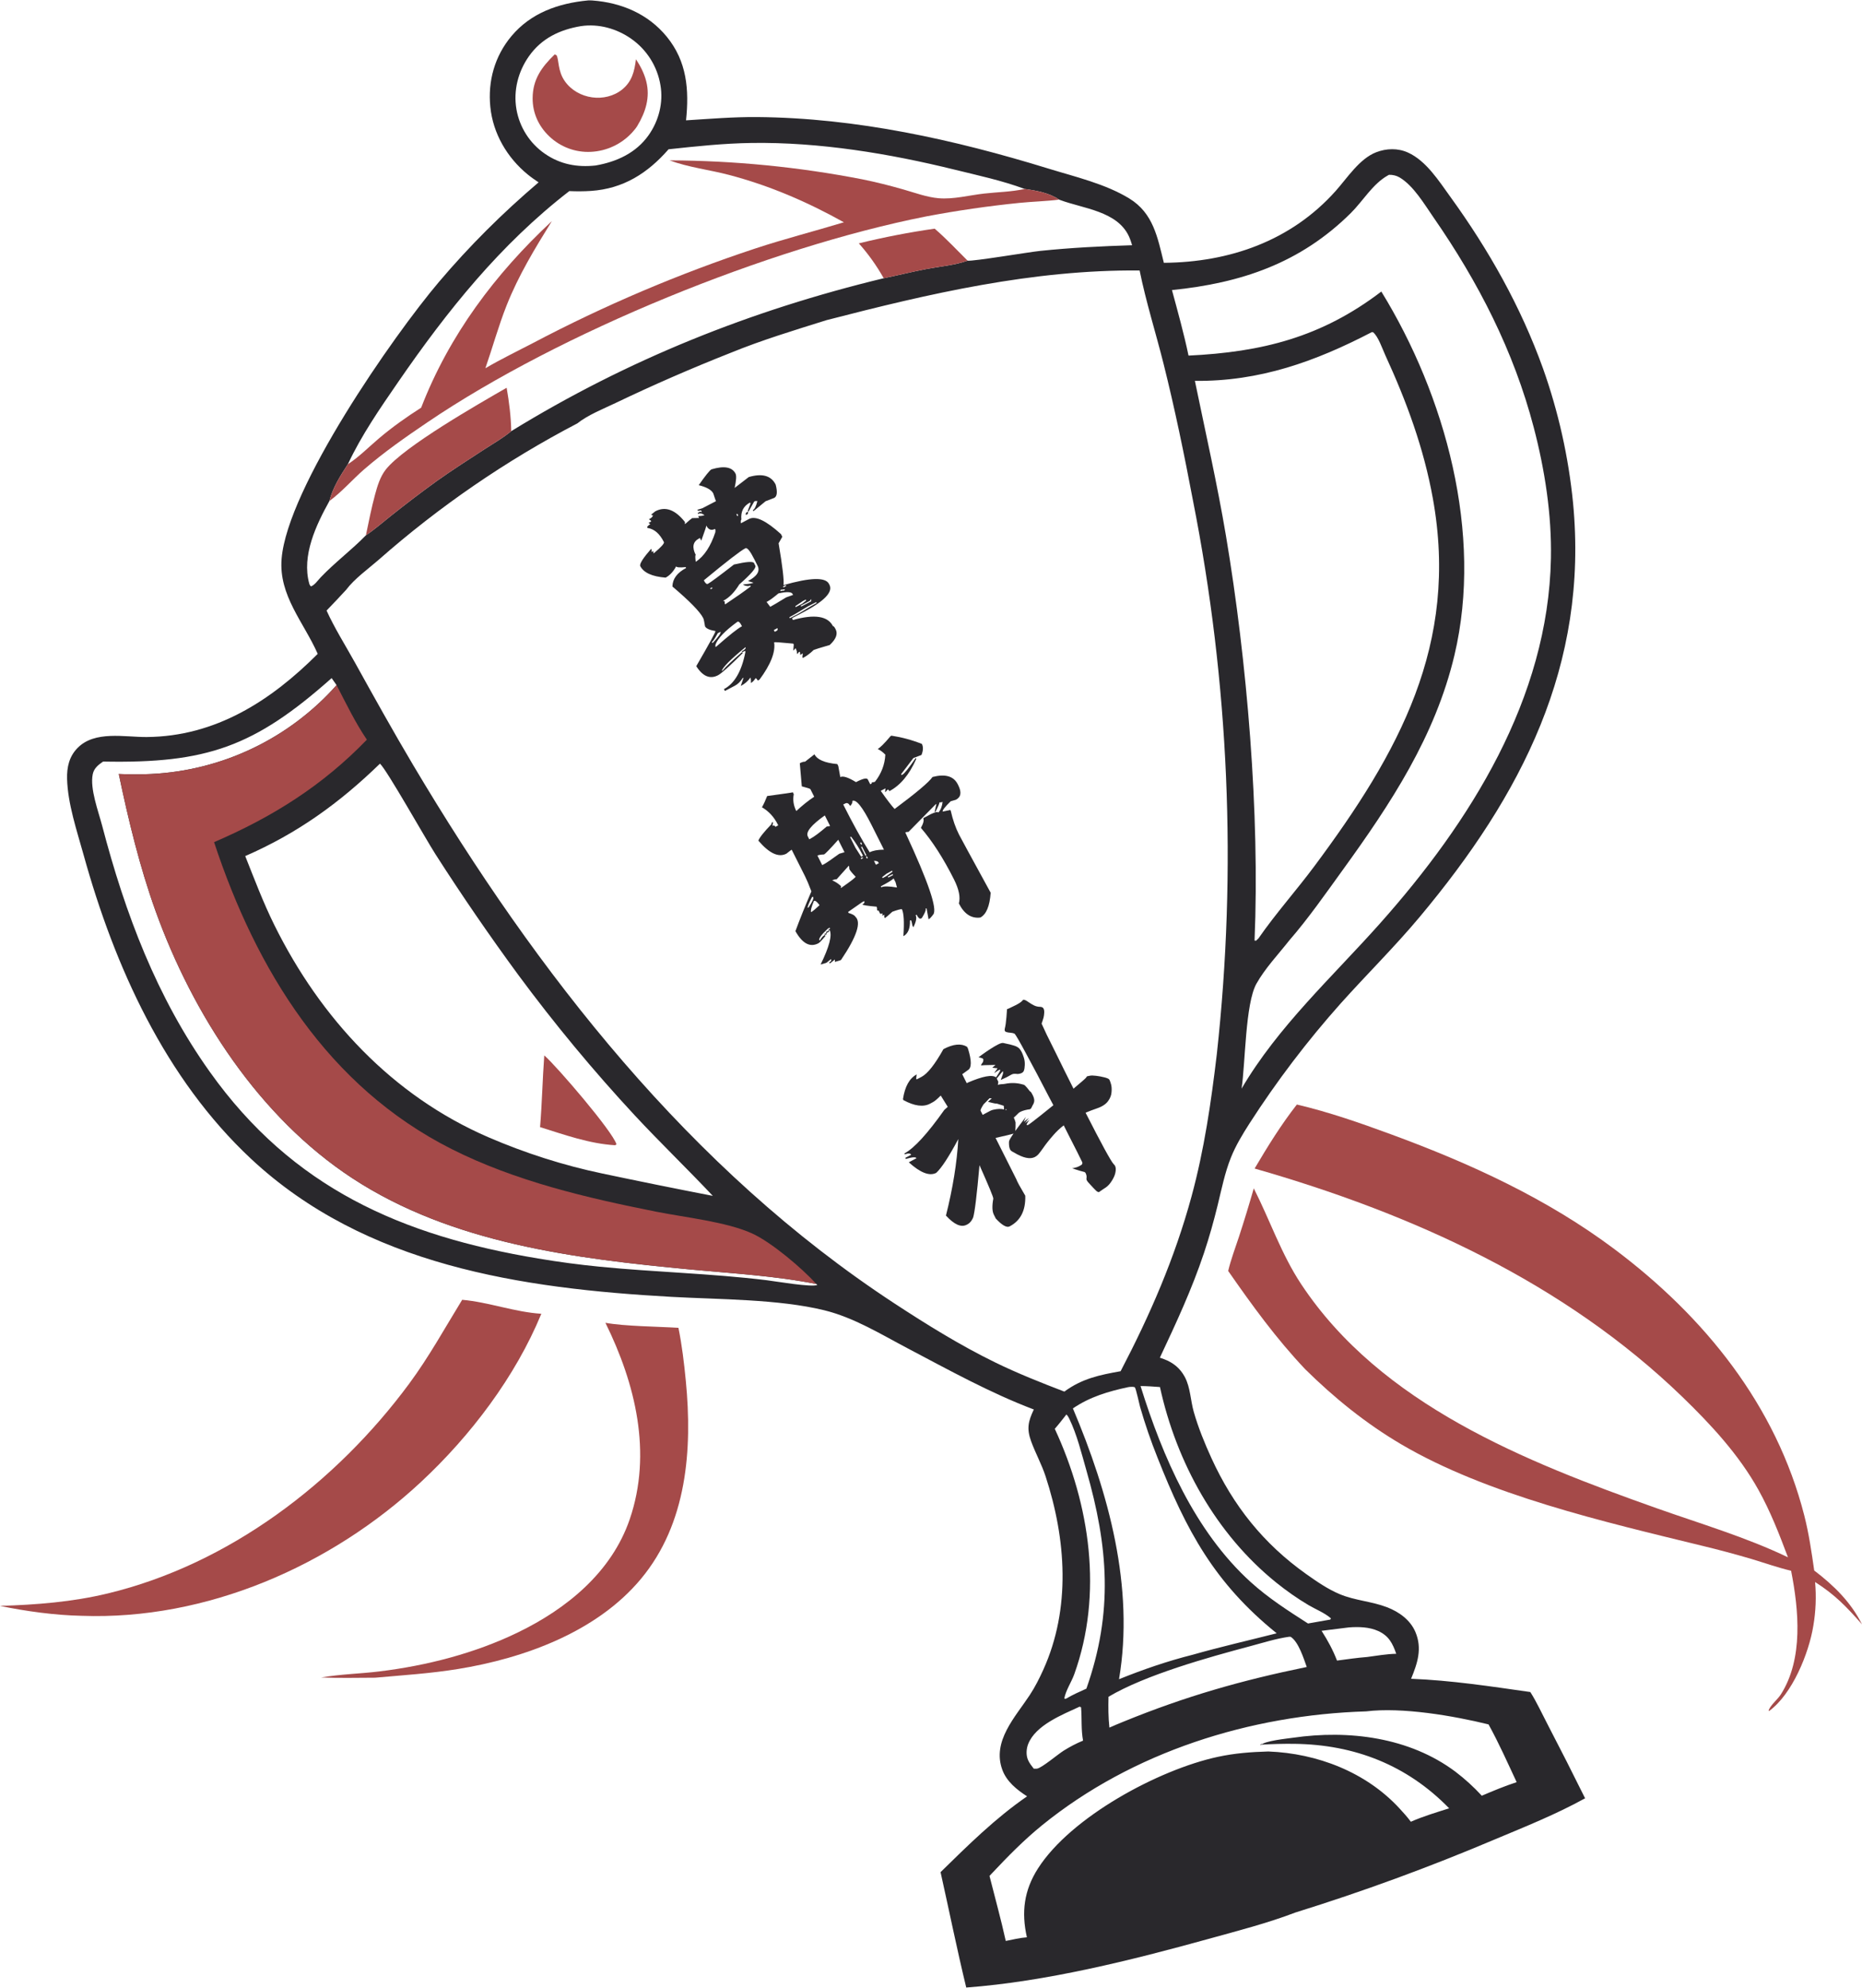 <?xml version="1.0" encoding="UTF-8"?> <svg xmlns="http://www.w3.org/2000/svg" width="268" height="286" viewBox="0 0 268 286" fill="none"><path d="M87.139 190.31C89.972 190.816 94.616 190.843 97.647 191.031C98.159 193.539 98.464 196.119 98.711 198.666C99.67 208.554 98.886 219.174 92.264 227.137C85.907 234.78 75.452 238.577 65.878 240.124C61.93 240.763 57.967 241.012 53.99 241.367C51.404 241.381 48.811 241.432 46.227 241.339C48.977 240.856 51.837 240.803 54.615 240.463C61.437 239.628 68.33 237.864 74.531 234.861C81.568 231.454 88.029 226.194 90.636 218.58C93.902 209.038 91.454 199.053 87.139 190.31Z" fill="#A54A49"></path><path d="M66.521 186.999C70.345 187.336 74.067 188.767 77.914 189.01C74.181 198.069 67.746 206.544 60.61 213.191C47.602 225.307 29.703 233.113 11.753 232.463C7.895 232.383 3.782 231.817 0 231.038C5.221 230.876 10.4 230.476 15.491 229.251C32.945 225.049 48.358 213.329 58.912 199.044C61.738 195.22 64.037 191.045 66.521 186.999Z" fill="#A54A49"></path><path d="M186.659 158.907C191.286 159.991 195.735 161.55 200.193 163.186C211.575 167.364 222.655 172.427 232.403 179.737C245.321 189.425 255.645 202.177 259.692 218.031C260.359 220.644 260.74 223.283 261.123 225.948C263.956 228.101 266.391 230.491 268 233.69C265.759 231.16 264.145 229.448 261.248 227.604C261.341 228.656 261.367 229.71 261.324 230.765C261.281 231.82 261.171 232.869 260.993 233.91C260.355 237.854 257.967 243.736 254.636 246.154L254.551 246.094C254.827 245.297 255.85 244.512 256.324 243.766C259.582 238.645 258.904 231.611 257.795 225.982C255.873 225.529 253.98 224.854 252.086 224.285C249.728 223.59 247.354 222.955 244.964 222.381C231.013 218.972 214.046 215.076 201.654 207.775C196.576 204.783 192.046 201.117 187.857 196.985C183.673 192.566 180.245 187.832 176.775 182.85C177.164 181.187 177.798 179.547 178.329 177.921C179.081 175.616 179.79 173.298 180.458 170.967C182.78 175.531 184.415 180.419 187.256 184.715C198.744 202.085 219.593 210.302 238.432 216.981C244.751 219.221 251.292 221.142 257.343 224.046C256.093 220.716 254.823 217.451 253.09 214.336C250.297 209.313 246.289 204.978 242.177 200.999C225.092 184.469 203.17 174.579 180.579 168.115C182.435 164.964 184.404 161.789 186.659 158.907Z" fill="#A54A49"></path><path d="M84.652 0.06C84.862 0.055 85.062 0.053 85.272 0.069C89.437 0.378 93.29 2.003 95.971 5.284C98.874 8.835 99.201 12.909 98.743 17.313C102.183 17.098 105.54 16.814 108.996 16.842C123.229 16.956 137.351 20.082 150.894 24.252C154.748 25.438 159.081 26.443 162.531 28.549C165.999 30.665 166.608 34.154 167.515 37.812C176.943 37.733 185.802 34.679 192.232 27.487C193.912 25.608 195.666 22.835 198.078 21.904C199.552 21.335 201.189 21.291 202.641 21.943C205.278 23.129 207.117 26.061 208.756 28.324C214.289 35.966 218.878 44.096 222.08 52.988C222.635 54.548 223.142 56.123 223.6 57.713C224.059 59.303 224.47 60.906 224.831 62.521C225.193 64.136 225.505 65.761 225.768 67.395C226.031 69.029 226.244 70.67 226.408 72.317C228.657 95.732 219.004 114.394 204.321 131.937C200.709 136.252 196.702 140.195 192.95 144.383C190.547 147.079 188.252 149.864 186.066 152.739C183.88 155.614 181.81 158.57 179.855 161.606C178.839 163.193 177.854 164.813 177.155 166.567C176.288 168.741 175.823 171.081 175.269 173.349C174.698 175.686 174.058 177.969 173.296 180.252C171.552 185.481 169.281 190.35 166.941 195.327C167.147 195.397 167.352 195.469 167.555 195.545C168.852 196.031 169.858 196.849 170.52 198.08C171.343 199.607 171.349 201.48 171.821 203.129C172.467 205.388 173.385 207.64 174.362 209.776C177.498 216.631 181.855 222.097 188.026 226.472C189.537 227.543 191.123 228.637 192.837 229.354C195.027 230.268 197.417 230.38 199.619 231.223C201.345 231.884 202.985 233.046 203.723 234.795C204.728 237.177 204.02 239.282 203.1 241.523C208.849 241.744 214.573 242.619 220.262 243.43C221.173 244.863 221.914 246.495 222.704 248.002C224.556 251.555 226.369 255.126 228.145 258.717C223.966 261.026 219.495 262.811 215.097 264.654C205.715 268.628 196.16 272.129 186.431 275.154C182.435 276.685 178.098 277.796 173.969 278.939C162.866 282.013 150.547 285.091 139.072 285.943C137.735 280.434 136.614 274.874 135.376 269.342C139.333 265.47 143.254 261.583 147.83 258.436C146.356 257.483 144.894 256.324 144.267 254.62C142.754 250.508 146.146 247.014 148.217 243.86C148.966 242.72 149.595 241.479 150.157 240.237C154.162 231.396 153.449 221.431 150.492 212.395C149.925 210.663 149.032 209.061 148.41 207.352C147.746 205.529 147.994 204.48 148.799 202.781C142.526 200.405 136.555 197.094 130.629 193.976C126.757 191.938 122.91 189.553 118.625 188.503C112.055 186.894 103.488 186.956 96.668 186.577C75.039 185.375 52.583 182.08 36.128 166.714C23.776 155.179 16.481 139.036 12.034 122.997C11.074 119.534 9.752 115.661 9.656 112.057C9.611 110.377 9.953 108.84 11.163 107.607C13.645 105.079 17.917 106.057 21.114 106.034C31.013 105.962 38.985 100.825 45.729 94.07C43.726 89.523 40.096 85.685 40.532 80.383C41.369 70.192 56.557 48.37 63.176 40.563C67.591 35.355 72.324 30.657 77.52 26.236C76.989 25.877 76.454 25.511 75.958 25.105C72.988 22.68 70.954 19.209 70.572 15.372C70.202 11.661 71.201 8.083 73.604 5.208C76.419 1.841 80.4 0.461 84.652 0.06ZM118.963 46.06C114.359 47.502 109.644 48.928 105.174 50.756C99.565 52.967 94.041 55.374 88.603 57.977C86.854 58.812 84.601 59.707 83.095 60.913C80.522 62.255 77.992 63.674 75.504 65.17C73.017 66.665 70.577 68.234 68.184 69.877C65.791 71.52 63.45 73.233 61.161 75.017C58.872 76.801 56.638 78.653 54.461 80.572C52.983 81.854 50.986 83.288 49.821 84.856C48.893 85.862 47.953 86.857 47.003 87.842C48.162 90.39 49.731 92.877 51.092 95.329C53.838 100.28 56.582 105.216 59.475 110.084C77.246 139.981 99.328 168.255 128.723 187.511C133.408 190.58 138.225 193.567 143.266 196.024C146.499 197.6 149.84 198.92 153.194 200.208C155.72 198.343 158.258 197.811 161.292 197.274C165.545 189.138 169.078 181.012 171.498 172.13C173.326 165.418 174.322 158.551 175.138 151.653C175.502 148.338 175.802 145.017 176.039 141.69C176.277 138.364 176.451 135.034 176.561 131.701C176.671 128.367 176.718 125.033 176.702 121.698C176.685 118.363 176.605 115.03 176.461 111.698C176.317 108.366 176.11 105.038 175.84 101.714C175.569 98.39 175.236 95.072 174.839 91.761C174.442 88.45 173.982 85.147 173.459 81.853C172.937 78.559 172.351 75.277 171.704 72.005C170.46 65.442 169.103 58.842 167.479 52.362C166.355 47.881 164.944 43.44 164.027 38.913C148.619 38.781 133.78 42.23 118.963 46.06ZM197.447 47.783C189.315 52.014 181.283 54.897 171.982 54.795C173.513 62.22 175.19 69.583 176.451 77.066C179.486 95.079 181.341 117.067 180.569 135.314L180.782 135.339L181.134 135.003C183.626 131.407 186.575 128.12 189.188 124.609C201.321 108.31 210.027 92.708 206.231 71.701C204.925 64.469 202.445 57.752 199.383 51.09C198.976 50.205 198.367 48.38 197.62 47.794L197.447 47.783ZM199.922 25.149C199.868 25.179 199.813 25.208 199.758 25.238C197.574 26.454 196.179 28.914 194.423 30.655C187.148 37.865 178.644 40.724 168.682 41.732C169.526 44.858 170.404 47.988 171.066 51.159C181.639 50.654 190.201 48.519 198.816 41.944C208.044 56.942 213.481 76.779 209.345 94.239C206.574 105.934 200.192 115.59 193.234 125.199C190.769 128.605 188.323 132.121 185.565 135.3C183.991 137.304 182.085 139.301 180.84 141.521C179.229 144.395 179.252 152.997 178.702 156.62C183.948 147.675 191.75 140.57 198.591 132.893C211.604 118.288 222.836 100.5 223.227 80.334C223.349 74.029 222.35 67.597 220.757 61.51C217.88 50.514 212.779 40.576 206.319 31.267C205.016 29.388 203.455 26.724 201.454 25.533C200.985 25.255 200.464 25.138 199.922 25.149ZM54.689 109.866C48.824 115.557 42.801 119.894 35.296 123.162C36.624 126.502 37.899 129.879 39.496 133.102C46.128 146.484 56.433 157.62 70.286 163.61C75.522 165.874 81.15 167.679 86.736 168.84C92.014 169.954 97.301 171.023 102.596 172.048C98.909 168.138 95.033 164.408 91.364 160.469C85.387 154.033 79.789 147.283 74.569 140.219C70.421 134.569 66.456 128.793 62.675 122.891C61.252 120.678 55.66 110.724 54.689 109.866ZM96.228 21.477C93.221 24.922 89.714 27.153 85.061 27.467C84.019 27.537 82.985 27.537 81.941 27.493C72.024 35.157 64.381 44.694 57.305 54.966C54.686 58.769 52.037 62.592 50.071 66.784C49.006 68.403 47.883 70.182 47.412 72.078C49.186 70.792 50.743 68.972 52.412 67.525C55.273 65.045 58.415 62.857 61.548 60.737C80.663 47.798 110.582 35.63 133.299 31.137C137.747 30.294 142.224 29.645 146.728 29.189C148.628 28.998 150.549 28.958 152.44 28.72C151.062 27.753 149.122 27.41 147.483 27.184C144.247 25.979 140.778 25.238 137.43 24.414C127.981 22.087 117.937 20.426 108.178 20.567C104.151 20.626 100.223 21.047 96.228 21.477ZM152.44 28.72C150.549 28.958 148.628 28.998 146.728 29.189C142.224 29.645 137.747 30.294 133.299 31.137C110.582 35.63 80.663 47.798 61.548 60.737C58.415 62.857 55.273 65.045 52.412 67.525C50.743 68.972 49.186 70.792 47.412 72.078C45.508 75.513 43.393 79.93 44.51 83.96C44.56 84.14 44.625 84.236 44.761 84.361C45.255 84.213 45.799 83.435 46.181 83.037C48.227 80.9 50.609 79.124 52.664 77.016C53.909 76.186 55.049 75.179 56.222 74.252C58.403 72.51 60.626 70.822 62.889 69.188C65.14 67.59 67.472 66.104 69.785 64.599C71.05 63.777 72.427 62.998 73.584 62.03C90.351 51.724 108.097 44.638 127.192 40.03C129.238 39.61 131.262 39.099 133.316 38.707C135.223 38.343 137.455 38.16 139.265 37.501C140.089 37.619 147.985 36.276 149.741 36.094C154.14 35.637 158.53 35.421 162.948 35.279C162.812 34.847 162.677 34.41 162.485 33.998C160.791 30.362 155.923 30.02 152.581 28.773L152.44 28.72ZM162.384 199.565C159.541 200.172 156.854 200.965 154.424 202.626C159.557 214.752 163.302 228.356 161.062 241.586C164.544 240.178 168.047 238.976 171.692 238.057C175.683 236.92 179.732 236.003 183.754 234.979C174.791 227.738 170.75 220.202 166.605 209.714C165.644 207.319 164.806 204.881 164.092 202.4C163.979 201.996 163.507 199.789 163.346 199.605C163.246 199.49 162.752 199.518 162.635 199.53C162.551 199.539 162.468 199.554 162.384 199.565ZM196.631 246.211C179.97 246.721 163.01 252.015 149.947 262.629C147.347 264.743 145.026 267.113 142.733 269.551L142.419 269.885C143.202 272.995 144.07 276.108 144.76 279.239C145.756 279.05 146.793 278.786 147.802 278.716C146.988 275.099 147.385 271.959 149.398 268.811C154.138 261.395 166.754 254.598 175.258 252.76C177.698 252.232 180.066 252.052 182.554 251.982C189.591 252.249 196.627 254.951 201.45 260.195C202.006 260.8 202.578 261.428 203.065 262.091C204.836 261.308 206.737 260.749 208.579 260.159C202.528 253.944 194.964 250.986 186.306 250.882C184.697 250.863 183.089 250.904 181.483 251.003L181.49 251.129L181.419 250.967L181.648 250.852L181.477 251.076C181.94 250.455 185.224 250.133 186.111 250.005C194.128 248.847 202.862 249.929 209.497 254.903C210.857 255.941 212.118 257.089 213.278 258.346C214.934 257.64 216.581 256.954 218.295 256.396C216.99 253.612 215.738 250.779 214.248 248.087C209.192 246.846 201.817 245.579 196.631 246.211ZM47.732 97.558C36.614 107.434 29.761 109.857 14.839 109.564C14.148 110.038 13.526 110.521 13.348 111.386C12.922 113.468 14.161 116.721 14.696 118.764C18.016 131.446 22.556 143.486 30.218 154.232C42.091 170.887 57.764 177.787 77.492 181.064C80.427 181.559 83.375 181.951 86.337 182.241C94.326 183.027 102.353 183.209 110.327 184.179C111.583 184.332 116.882 185.24 117.637 184.859L117.501 184.729C111.62 183.553 105.512 183.214 99.547 182.654C82.82 181.081 65.072 178.92 50.685 169.491C37.274 160.703 27.754 145.943 22.389 131.056C20.106 124.72 18.476 117.942 17.096 111.352C18.633 111.42 20.218 111.431 21.754 111.352C22.07 111.336 22.386 111.317 22.702 111.293C23.018 111.27 23.333 111.243 23.648 111.212C23.963 111.181 24.278 111.146 24.592 111.106C24.906 111.068 25.22 111.025 25.533 110.978C25.846 110.931 26.158 110.88 26.47 110.826C26.782 110.771 27.093 110.713 27.404 110.65C27.714 110.588 28.023 110.522 28.332 110.452C28.641 110.382 28.949 110.308 29.256 110.231C29.562 110.153 29.868 110.071 30.173 109.986C30.478 109.901 30.782 109.812 31.085 109.719C31.387 109.626 31.689 109.53 31.989 109.429C32.289 109.329 32.588 109.225 32.886 109.117C33.184 109.009 33.48 108.898 33.775 108.783C34.069 108.668 34.363 108.549 34.655 108.427C34.947 108.304 35.237 108.178 35.526 108.049C35.815 107.919 36.102 107.786 36.387 107.649C36.673 107.513 36.957 107.372 37.239 107.229C37.521 107.085 37.801 106.937 38.079 106.787C38.358 106.636 38.634 106.482 38.909 106.324C39.183 106.166 39.456 106.005 39.726 105.841C39.997 105.677 40.265 105.509 40.532 105.338C40.798 105.167 41.062 104.992 41.324 104.815C41.586 104.637 41.846 104.456 42.103 104.272C42.361 104.088 42.616 103.9 42.869 103.71C43.122 103.52 43.372 103.326 43.62 103.129C43.868 102.933 44.114 102.733 44.357 102.53C44.6 102.327 44.84 102.122 45.078 101.913C45.316 101.704 45.552 101.492 45.785 101.278C46.017 101.063 46.247 100.846 46.474 100.626C46.702 100.405 46.926 100.182 47.148 99.956C47.37 99.73 47.589 99.501 47.805 99.27C48.021 99.039 48.234 98.805 48.444 98.568C48.202 98.235 47.965 97.898 47.732 97.558ZM83.617 3.759C80.57 4.266 77.95 5.515 76.132 8.089C74.57 10.302 73.869 13.04 74.332 15.721C74.359 15.88 74.391 16.039 74.426 16.198C74.462 16.356 74.501 16.513 74.544 16.669C74.588 16.825 74.635 16.98 74.686 17.134C74.737 17.288 74.791 17.44 74.85 17.592C74.909 17.743 74.971 17.892 75.037 18.041C75.103 18.188 75.172 18.335 75.245 18.48C75.319 18.624 75.395 18.767 75.476 18.907C75.556 19.048 75.64 19.187 75.727 19.323C75.814 19.46 75.905 19.595 75.999 19.727C76.092 19.859 76.189 19.988 76.29 20.116C76.39 20.243 76.493 20.368 76.6 20.49C76.707 20.612 76.816 20.732 76.928 20.848C77.041 20.965 77.156 21.079 77.274 21.19C77.392 21.301 77.513 21.409 77.636 21.514C77.76 21.619 77.886 21.721 78.014 21.82C78.143 21.919 78.274 22.014 78.407 22.106C80.624 23.649 83.072 24.098 85.727 23.809C88.744 23.285 91.538 22.017 93.352 19.454C94.821 17.378 95.496 14.764 95.058 12.247C95.03 12.081 94.998 11.916 94.962 11.751C94.927 11.586 94.887 11.423 94.843 11.26C94.799 11.098 94.751 10.936 94.699 10.776C94.647 10.616 94.591 10.457 94.531 10.3C94.471 10.142 94.408 9.986 94.34 9.832C94.272 9.678 94.201 9.525 94.126 9.375C94.051 9.224 93.972 9.075 93.889 8.928C93.807 8.782 93.721 8.637 93.631 8.494C93.541 8.352 93.448 8.212 93.351 8.074C93.255 7.936 93.155 7.8 93.051 7.668C92.948 7.535 92.841 7.404 92.731 7.277C92.621 7.149 92.508 7.024 92.392 6.902C92.276 6.78 92.157 6.661 92.035 6.545C91.913 6.429 91.789 6.316 91.661 6.206C91.534 6.096 91.403 5.989 91.27 5.886C91.137 5.782 91.002 5.682 90.864 5.585C88.773 4.117 86.163 3.379 83.617 3.759ZM185.566 235.474C183.673 235.74 181.805 236.337 179.959 236.829C173.933 238.434 164.891 240.944 159.548 244.111C159.512 245.61 159.515 247.055 159.678 248.547C160.351 248.259 161.022 247.957 161.705 247.691C170.625 244.048 178.663 241.755 188.083 239.826C187.644 238.619 186.914 236.228 185.777 235.488L185.566 235.474ZM164.16 199.408C167.325 209.562 171.987 220.345 180.023 227.618C182.563 229.917 185.393 231.731 188.264 233.57L191.466 233.004L191.569 232.837C190.701 232.056 189.376 231.535 188.359 230.936C186.755 229.991 185.171 228.875 183.72 227.709C175.018 220.713 169.318 210.386 166.954 199.55C166.023 199.486 165.093 199.411 164.16 199.408ZM153.489 203.498C152.939 204.187 152.401 204.903 151.816 205.561C156.896 216.489 158.774 229.319 154.622 240.863C154.21 242.009 153.399 243.183 153.185 244.36C153.397 244.413 153.306 244.426 153.461 244.369C154.398 243.821 155.374 243.386 156.364 242.943C160.25 231.933 159.519 222.529 156.367 211.547C155.664 209.097 155.02 206.408 153.903 204.112C153.78 203.86 153.692 203.693 153.489 203.498ZM155.403 245.528C152.931 246.682 149.064 248.17 147.987 250.91C147.715 251.601 147.662 252.496 147.958 253.19C148.152 253.645 148.484 254.064 148.787 254.452C148.955 254.45 149.126 254.478 149.29 254.444C150.013 254.298 152.3 252.356 153.097 251.863C153.991 251.309 154.911 250.817 155.886 250.423C155.585 248.828 155.733 247.241 155.601 245.637L155.403 245.528ZM194.162 234.131L190.216 234.621C191.11 236.017 191.84 237.359 192.438 238.904C193.88 238.716 195.323 238.501 196.773 238.388C198.153 238.21 199.572 237.95 200.963 237.927C200.437 236.425 199.893 235.339 198.353 234.643C197.07 234.063 195.545 234.031 194.162 234.131Z" fill="#29282C"></path><path d="M79.835 7.832C79.928 7.879 80.064 7.883 80.115 7.974C80.461 8.589 80.253 10.188 81.291 11.674C82.202 12.977 83.655 13.786 85.217 14.006C86.73 14.219 88.349 13.846 89.547 12.878C90.968 11.731 91.323 10.239 91.533 8.522C92.179 9.503 92.716 10.538 93.01 11.682C93.607 14.01 92.92 16.129 91.732 18.113C91.526 18.449 91.263 18.757 91 19.049C90.905 19.153 90.807 19.254 90.707 19.353C90.607 19.452 90.505 19.549 90.4 19.643C90.296 19.737 90.189 19.829 90.079 19.918C89.97 20.006 89.859 20.093 89.746 20.176C89.632 20.259 89.517 20.34 89.4 20.418C89.282 20.496 89.163 20.57 89.042 20.643C88.921 20.715 88.799 20.783 88.674 20.849C88.55 20.915 88.424 20.978 88.296 21.038C88.169 21.098 88.04 21.154 87.91 21.208C87.78 21.261 87.648 21.311 87.516 21.359C87.383 21.406 87.249 21.45 87.115 21.49C86.98 21.531 86.844 21.568 86.707 21.602C86.571 21.636 86.433 21.666 86.295 21.693C86.157 21.721 86.018 21.744 85.879 21.765C85.74 21.785 85.6 21.802 85.46 21.815C85.32 21.829 85.18 21.839 85.039 21.846C84.902 21.852 84.765 21.856 84.628 21.855C84.492 21.855 84.355 21.851 84.218 21.844C84.081 21.837 83.945 21.826 83.808 21.812C83.672 21.798 83.537 21.78 83.401 21.759C83.266 21.738 83.131 21.714 82.997 21.686C82.863 21.658 82.73 21.627 82.597 21.592C82.465 21.557 82.333 21.519 82.203 21.478C82.072 21.436 81.942 21.392 81.814 21.344C81.686 21.296 81.559 21.245 81.433 21.191C81.308 21.136 81.183 21.079 81.061 21.018C80.938 20.957 80.817 20.894 80.697 20.827C80.578 20.76 80.46 20.69 80.344 20.617C80.228 20.544 80.114 20.469 80.002 20.39C79.889 20.311 79.779 20.23 79.671 20.146C79.563 20.062 79.458 19.975 79.354 19.885C79.25 19.796 79.149 19.704 79.05 19.609C77.528 18.16 76.659 16.266 76.662 14.158C76.667 11.412 77.96 9.654 79.835 7.832Z" fill="#A54A49"></path><path d="M123.612 35.013C127.215 34.127 130.854 33.422 134.527 32.898C136.187 34.319 137.711 35.964 139.265 37.501C137.455 38.16 135.223 38.343 133.316 38.707C131.262 39.099 129.238 39.61 127.192 40.03C126.688 39.132 126.137 38.264 125.538 37.425C124.94 36.586 124.298 35.782 123.612 35.013Z" fill="#A54A49"></path><path d="M52.664 77.016C53.074 75.045 53.464 73.062 53.992 71.118C54.325 69.891 54.722 68.584 55.515 67.568C58.098 64.255 68.972 58.063 72.922 55.785C73.282 57.851 73.542 59.931 73.584 62.03C72.427 62.998 71.049 63.777 69.785 64.599C67.472 66.104 65.14 67.59 62.889 69.187C60.626 70.822 58.403 72.51 56.222 74.252C55.049 75.179 53.909 76.186 52.664 77.016Z" fill="#A54A49"></path><path d="M96.367 23.073C98.693 23.081 101.016 23.145 103.339 23.262C105.661 23.38 107.98 23.553 110.294 23.78C112.608 24.007 114.916 24.289 117.217 24.625C119.518 24.961 121.81 25.351 124.092 25.795C126.084 26.195 128.081 26.705 130.035 27.261C131.672 27.727 133.389 28.372 135.089 28.518C137.245 28.703 139.501 28.089 141.644 27.848C143.568 27.632 145.598 27.605 147.483 27.184C149.122 27.41 151.062 27.753 152.44 28.72C150.549 28.958 148.627 28.998 146.728 29.189C142.223 29.645 137.747 30.294 133.299 31.137C110.582 35.63 80.663 47.798 61.547 60.737C58.415 62.857 55.273 65.045 52.412 67.525C50.743 68.972 49.186 70.792 47.412 72.078C47.883 70.182 49.006 68.403 50.071 66.784C51.687 65.735 53.113 64.276 54.587 63.032C56.502 61.416 58.51 59.995 60.62 58.65C64.65 48.224 71.281 39.391 79.43 31.811C76.985 35.753 74.637 39.602 72.921 43.932C71.743 46.905 70.907 49.965 69.861 52.979C72.078 51.676 74.431 50.543 76.713 49.353C79.276 48.003 81.866 46.706 84.482 45.463C87.099 44.22 89.74 43.032 92.406 41.898C95.072 40.764 97.76 39.686 100.471 38.663C103.181 37.641 105.912 36.675 108.662 35.766C112.895 34.368 117.199 33.273 121.46 31.98C116.198 29.044 110.76 26.696 104.916 25.162C102.067 24.414 99.143 24.092 96.367 23.073Z" fill="#A54A49"></path><path d="M78.338 151.838C80.129 153.393 88.208 162.802 88.733 164.64L88.534 164.763C84.851 164.551 81.231 163.25 77.732 162.157C78.017 158.723 78.084 155.274 78.338 151.838Z" fill="#A54A49"></path><path d="M17.096 111.352C18.633 111.42 20.218 111.431 21.754 111.352C22.07 111.336 22.386 111.317 22.702 111.294C23.018 111.27 23.333 111.243 23.648 111.212C23.963 111.181 24.278 111.146 24.592 111.107C24.906 111.068 25.22 111.025 25.533 110.978C25.846 110.931 26.158 110.88 26.47 110.826C26.782 110.771 27.093 110.713 27.404 110.651C27.714 110.588 28.023 110.522 28.332 110.452C28.641 110.382 28.949 110.308 29.256 110.231C29.562 110.153 29.868 110.071 30.173 109.986C30.478 109.901 30.782 109.812 31.085 109.719C31.387 109.626 31.689 109.53 31.989 109.429C32.289 109.329 32.588 109.225 32.886 109.117C33.183 109.01 33.48 108.898 33.775 108.783C34.069 108.668 34.363 108.549 34.655 108.427C34.947 108.304 35.237 108.178 35.526 108.049C35.815 107.919 36.102 107.786 36.387 107.649C36.673 107.513 36.957 107.372 37.239 107.229C37.521 107.085 37.801 106.937 38.079 106.787C38.358 106.636 38.634 106.482 38.909 106.324C39.183 106.166 39.456 106.005 39.726 105.841C39.997 105.677 40.265 105.509 40.532 105.338C40.798 105.167 41.062 104.992 41.324 104.815C41.586 104.637 41.846 104.456 42.103 104.272C42.361 104.088 42.616 103.901 42.869 103.71C43.122 103.52 43.372 103.326 43.62 103.129C43.868 102.933 44.114 102.733 44.357 102.53C44.6 102.327 44.84 102.122 45.078 101.913C45.316 101.704 45.552 101.492 45.784 101.278C46.017 101.063 46.247 100.846 46.474 100.626C46.702 100.405 46.926 100.182 47.148 99.956C47.37 99.73 47.589 99.501 47.805 99.27C48.021 99.039 48.234 98.805 48.444 98.568C49.81 101.205 51.134 103.958 52.804 106.416C46.417 113.028 39.228 117.536 30.813 121.158C36.882 139.559 47.195 156.338 64.99 165.307C74.161 169.929 84.445 172.338 94.462 174.327C98.576 175.145 104.542 175.776 108.23 177.444C111.02 178.706 115.421 182.438 117.501 184.729C111.62 183.553 105.512 183.214 99.547 182.654C82.82 181.081 65.072 178.92 50.685 169.491C37.274 160.703 27.754 145.943 22.389 131.056C20.106 124.72 18.476 117.942 17.096 111.352Z" fill="#A54A49"></path><path d="M111.379 90.643L111.507 90.897L111.761 90.769C111.935 90.671 111.979 90.538 111.894 90.368L111.379 90.643ZM113.609 88.805L113.679 88.945L114.989 88.255C116.238 87.489 117.09 86.987 117.544 86.748L117.48 86.621L116.291 87.234C115.016 88.013 114.122 88.537 113.609 88.805ZM116.563 86.445L115.253 87.135L115.317 87.262L116.754 86.508L116.76 86.171L116.563 86.445ZM114.465 87.213L114.528 87.34L115.45 86.861L116.041 86.389L115.977 86.261L115.57 86.466L114.465 87.213ZM102.455 92.373L102.518 92.5L102.646 92.436C103.437 91.582 103.79 91.07 103.705 90.901L103.311 91.099C102.893 91.872 102.607 92.296 102.455 92.373ZM102.972 93.085L103.111 93.014C104.958 91.386 106.184 90.414 106.79 90.099L106.726 89.972C106.509 89.539 106.311 89.368 106.133 89.457C104.345 90.759 103.293 91.856 102.977 92.748L102.972 93.085ZM110.473 86.528L110.333 86.598L110.863 87.303C111.215 87.116 111.98 86.662 113.157 85.943L114.143 85.591L114.073 85.451C113.915 85.137 113.238 85.111 112.043 85.372C111.34 85.959 110.816 86.344 110.473 86.528ZM112.303 84.907L112.373 85.047C112.462 84.992 112.612 84.964 112.824 84.964L112.964 84.893L112.9 84.766C112.807 84.813 112.655 84.837 112.442 84.837L112.303 84.907ZM112.702 84.372L112.773 84.512L113.16 84.301L113.096 84.174L112.702 84.372ZM102.216 84.642L102.28 84.769L102.547 84.635L102.483 84.508L102.216 84.642ZM101.303 83.492C101.516 83.916 101.712 84.083 101.89 83.994C102.267 83.793 103.517 82.868 105.639 81.218C107.428 80.807 108.391 80.737 108.527 81.008L108.719 81.389C108.872 81.695 108.102 82.591 106.408 84.08C105.728 85.197 104.963 85.979 104.116 86.426C104.158 86.511 104.222 86.532 104.307 86.489L104.314 86.82L104.378 86.947C105.937 85.909 107.161 85.05 108.051 84.369L107.98 84.229C107.722 84.37 107.376 84.336 106.943 84.129L107.07 84.066C107.778 84.017 108.238 83.94 108.45 83.834L107.661 83.593C108.97 82.903 109.429 82.168 109.037 81.389L108.583 80.486C107.974 79.274 107.54 78.738 107.282 78.879C106.574 79.245 104.581 80.783 101.303 83.492ZM105.986 73.988L106.121 74.255L106.254 74.172L106.126 73.918L105.986 73.988ZM100.935 77.785L100.744 77.403L100.604 77.474C99.731 77.934 99.575 78.723 100.138 79.842C100.053 79.884 100.054 80.213 100.14 80.828C101.351 80.028 102.292 78.605 102.963 76.559L102.975 76.234L102.904 76.094C102.375 76.371 101.959 76.209 101.656 75.607C101.686 75.666 101.446 76.392 100.935 77.785ZM102.403 67.524C104.23 66.977 105.387 67.187 105.872 68.153C106.017 68.441 105.972 69.122 105.737 70.196L107.77 68.632C109.703 68.064 110.993 68.424 111.641 69.713C111.919 70.773 111.852 71.411 111.441 71.629L110.189 72.115L108.543 73.467L108.416 73.531L108.352 73.404C108.607 73.276 108.826 72.837 109.011 72.085L108.681 72.092L108.553 72.156L107.761 73.558L107.634 73.622C107.6 73.554 107.73 73.159 108.026 72.437L107.956 72.297C107.006 72.796 106.59 73.615 106.707 74.756C106.622 74.799 106.599 74.975 106.638 75.285L107.82 74.659C108.749 74.182 110.277 74.91 112.407 76.845L112.598 77.226L112.066 78.162C112.637 81.538 112.87 83.544 112.766 84.181C116.637 83.074 118.821 83.017 119.32 84.008L119.39 84.148C119.91 85.182 118.635 86.502 115.567 88.108L113.991 88.932L114.125 89.199C117.233 88.327 119.155 88.624 119.892 90.091C119.977 90.048 120.107 90.201 120.281 90.548C120.614 91.209 120.327 91.959 119.421 92.796C118.021 93.202 117.254 93.439 117.118 93.507C116.602 94 116.121 94.364 115.676 94.598L115.549 94.662L115.485 94.535L115.554 94.007L115.166 94.218L115.159 93.887L115.095 93.76L114.968 93.823L114.772 94.097L114.701 93.958C114.731 93.805 114.664 93.567 114.503 93.245C114.38 93.424 114.272 93.537 114.179 93.583L114.247 92.737L114.177 92.597C112.424 92.427 111.506 92.363 111.421 92.405C111.636 93.805 110.933 95.597 109.313 97.781L109.059 97.908C108.927 97.646 108.816 97.542 108.727 97.597C108.528 97.92 108.31 98.141 108.073 98.26C108.102 97.896 108.078 97.637 108.001 97.484C107.676 97.977 107.214 98.379 106.617 98.69L107.022 97.499L106.882 97.569C106.569 98.066 106.198 98.428 105.77 98.653L104.334 99.407L104.2 99.14C105.729 98.34 106.761 96.547 107.294 93.763L107.23 93.636L106.836 93.834L106.9 93.961C105.054 95.802 103.872 96.863 103.355 97.144C102.194 97.749 101.148 97.314 100.215 95.84C102.109 92.573 103.031 90.889 102.979 90.787C102.135 90.649 101.634 90.423 101.476 90.11C101.373 89.461 101.287 89.069 101.219 88.933C100.759 88.018 99.28 86.5 96.781 84.38C96.804 83.285 97.462 82.397 98.754 81.716L98.69 81.588C97.851 81.671 97.392 81.636 97.316 81.483C96.918 82.235 96.415 82.775 95.805 83.103C93.849 82.95 92.628 82.39 92.142 81.424C92.048 81.089 92.575 80.267 93.721 78.958L93.785 79.085L93.78 79.422L94.04 79.275L94.047 79.606L94.174 79.542C95.187 78.683 95.648 78.165 95.558 77.987C94.949 76.775 94.163 76.098 93.2 75.955L93.136 75.828C93.25 75.654 93.405 75.518 93.6 75.42L93.345 75.23L93.732 75.019L93.668 74.892L93.401 74.708C93.846 74.474 94.023 74.267 93.934 74.089C93.845 74.145 93.777 74.126 93.73 74.032L94.321 73.56C95.758 72.806 97.178 73.319 98.582 75.098L98.582 75.416C99.154 74.906 99.501 74.614 99.624 74.542L100.617 74.521L100.482 74.254C100.932 74.24 101.237 74.193 101.398 74.112C101.046 73.854 100.74 73.795 100.482 73.936L100.418 73.809L100.818 73.591C100.861 73.676 100.925 73.697 101.009 73.655L100.882 73.4C100.619 73.532 100.445 73.514 100.36 73.344L101.078 73.126L103.049 72.104C103.011 72.028 102.882 71.657 102.665 70.991C102.409 70.483 101.71 70.085 100.569 69.799C101.533 68.423 102.144 67.664 102.403 67.524ZM106.836 93.834L106.772 93.707C107.208 93.477 107.384 93.277 107.299 93.108C105.19 94.826 104.049 95.967 103.876 96.532L104.016 96.462C104.515 95.871 105.413 95.016 106.709 93.898L106.836 93.834ZM107.634 73.622C107.719 73.791 107.675 73.925 107.501 74.023L107.361 74.093C107.306 73.898 107.35 73.764 107.494 73.692L107.634 73.622ZM126.774 127.516L126.844 127.656C127.179 127.477 127.932 127.486 129.103 127.683L128.898 126.926L128.623 126.379C128.391 126.613 127.774 126.992 126.774 127.516ZM127.789 126.114L127.86 126.254L128.54 125.896L128.469 125.756L127.789 126.114ZM126.969 126.192L127.039 126.332L127.579 126.044L128.469 125.406L128.398 125.266L127.585 125.707L126.969 126.192ZM117.144 129.617C116.781 130.5 116.646 131.035 116.74 131.221L116.88 131.151C117.011 131.074 117.371 130.766 117.96 130.226C117.59 129.722 117.318 129.519 117.144 129.617ZM116.255 130.605L116.395 130.535C116.911 129.744 117.133 129.277 117.06 129.133L116.99 128.993L116.869 129.07C116.4 129.975 116.196 130.486 116.255 130.605ZM125.793 123.852L126.074 124.412L126.487 124.188L126.417 124.048C126.353 123.921 126.145 123.856 125.793 123.852ZM124.633 123.257L124.768 123.524L124.907 123.453L124.767 123.174L124.633 123.257ZM120.408 126.511C120.201 126.499 119.993 126.55 119.785 126.665C120.248 126.846 120.685 127.136 121.098 127.534C121.009 127.589 120.986 127.659 121.028 127.744L121.168 127.674C122.528 126.725 123.187 126.208 123.144 126.123C122.659 125.624 122.359 125.26 122.244 125.031C122.244 124.797 122.22 124.634 122.173 124.541L120.408 126.511ZM123.883 123.475L123.947 123.602L124.214 123.468L124.144 123.328L123.883 123.475ZM123.937 121.871L124.563 123.117L124.703 123.047L124.077 121.801L123.937 121.871ZM123.802 121.254L123.936 121.521L124.076 121.451L123.942 121.184L123.802 121.254ZM122.356 120.436L123.123 121.962L123.953 123.264L124.213 123.118L124.143 122.978C123.683 122.062 123.134 121.192 122.496 120.366L122.356 120.436ZM118.606 122.926C118.14 122.948 117.822 123.001 117.652 123.087L118.342 124.46L118.609 124.326C118.936 124.151 119.666 123.651 120.802 122.826L121.552 122.608L120.651 120.815C119.483 122.124 118.801 122.828 118.606 122.926ZM116.477 120.747L116.616 120.677C117.163 120.392 117.955 119.802 118.993 118.909C119.213 118.905 119.374 118.877 119.476 118.826L118.716 117.313C116.767 118.695 115.95 119.701 116.266 120.328L116.477 120.747ZM121.366 115.742C122.746 118.488 124.015 120.78 125.173 122.619C125.643 122.372 126.328 122.246 127.228 122.239L125.426 118.654C124.135 116.086 123.216 114.945 122.669 115.23C122.738 115.366 122.668 115.576 122.461 115.86L122.34 115.937C122.153 115.564 121.921 115.452 121.646 115.601L121.366 115.742ZM117.227 108.521C117.615 109.293 118.711 109.761 120.514 109.927L120.655 110.207L120.944 111.797C121.33 111.593 122.083 111.835 123.205 112.524C124.205 112 124.773 111.874 124.909 112.145L125.254 112.832L125.394 112.762C125.488 112.715 125.511 112.645 125.464 112.551C125.684 112.547 125.841 112.521 125.935 112.474C126.853 111.301 127.351 110 127.428 108.57C127.097 108.227 126.731 107.954 126.332 107.752C126.684 107.564 127.296 106.954 128.167 105.921L128.301 105.838C129.795 106.064 131.257 106.46 132.688 107.026C132.905 107.458 132.885 107.988 132.627 108.617C131.936 108.868 131.549 109.016 131.464 109.058L129.7 111.378L129.763 111.505L129.903 111.435C130.166 111.303 130.801 110.506 131.807 109.045L131.878 109.185C130.873 111.452 129.58 112.999 127.999 113.825L127.929 113.685C127.886 113.601 127.818 113.582 127.725 113.629C127.594 113.811 127.482 113.926 127.389 113.973L127.445 113.419L126.765 113.777C127.658 115.048 128.324 115.918 128.762 116.388C131.913 114.04 133.732 112.505 134.218 111.782C136.05 111.308 137.262 111.659 137.854 112.838L137.925 112.977C138.431 113.986 138.318 114.68 137.585 115.059L136.835 115.277C135.988 116.106 135.605 116.601 135.686 116.762L136.78 116.531L136.85 116.67C137.133 117.93 137.524 119.055 138.022 120.047C138.209 120.42 139.732 123.217 142.589 128.437C142.453 130.364 141.957 131.553 141.101 132.004C139.803 132.168 138.773 131.491 138.011 129.974C138.255 129.087 138.021 127.936 137.31 126.52C135.785 123.486 134.197 121.014 132.547 119.104C132.911 118.454 133.022 117.989 132.882 117.71L133.975 117.128C134.619 116.826 134.98 116.751 135.056 116.903C135.391 116.534 135.595 116.022 135.67 115.368C135.577 115.415 135.42 115.441 135.2 115.446C135.242 115.531 135.061 115.972 134.655 116.77L134.515 116.841L134.78 115.657L134.647 115.74L130.767 119.68C130.546 119.685 130.389 119.711 130.296 119.758L130.366 119.898C133.618 126.895 134.939 130.78 134.33 131.554C134.046 131.94 133.82 132.176 133.65 132.261L133.36 130.671L133.221 130.741C133.306 130.911 133.126 131.357 132.682 132.079L132.555 132.143C132.369 132.236 132.161 132.054 131.931 131.597L131.791 131.667C131.974 132.032 131.863 132.613 131.457 133.411L131.317 133.132C131.248 132.763 131.203 132.557 131.182 132.515L131.111 132.375L130.971 132.445C131.004 133.586 130.689 134.334 130.028 134.687C130.164 132.655 130.091 131.359 129.81 130.799C129.602 130.787 129.144 130.911 128.436 131.171C127.848 131.711 127.485 132.015 127.35 132.084L127.28 131.944L127.279 131.594L127.006 131.747L127.005 131.397C126.818 131.491 126.704 131.495 126.661 131.41L126.45 130.991C126.357 131.038 126.287 131.015 126.24 130.921C126.244 130.697 126.222 130.537 126.176 130.444C124.864 130.328 124.179 130.221 124.119 130.124C124.391 129.988 124.479 129.826 124.386 129.64L124.119 129.774L122.066 131.204L122.137 131.344C122.688 131.512 123.011 131.69 123.105 131.876C124.002 132.667 123.319 134.741 121.056 138.097L120.916 138.168L120.166 138.386L120.165 138.036L119.555 138.533L119.415 138.604L119.345 138.464C119.616 138.327 119.705 138.166 119.611 137.98L119.001 138.477L118.874 138.541L118.111 138.765C119.357 136.217 119.791 134.566 119.412 133.812L119.285 133.876L119.355 134.016L118.942 134.239L118.871 134.099L119.285 133.876L119.221 133.749L119.481 133.602L119.411 133.462L119.15 133.609C118.21 134.485 117.802 135.045 117.926 135.291L118.053 135.227C118.264 134.888 118.448 134.673 118.605 134.584L118.732 134.52L118.662 134.38L118.942 134.239L119.012 134.379L118.732 134.52L118.803 134.659C118.286 135.28 117.948 135.631 117.787 135.712C116.592 136.333 115.492 135.75 114.487 133.962C115.098 132.306 115.864 130.398 116.785 128.237C116.418 127.274 116.117 126.56 115.883 126.094L113.947 122.242C113.879 122.276 113.629 122.465 113.197 122.81C112.074 123.406 110.726 122.783 109.153 120.941C109.325 120.482 109.96 119.685 111.057 118.55C111.01 118.457 111.033 118.387 111.126 118.34L111.26 118.257L111.191 118.817C111.377 118.724 111.517 118.77 111.611 118.957L112.012 118.739L111.941 118.599C111.404 117.532 110.648 116.712 109.671 116.141C109.929 115.683 110.178 115.143 110.418 114.524C112.814 114.2 114.047 114.022 114.114 113.988L114.249 114.255C114.089 115.078 114.209 115.888 114.61 116.685C115.469 115.881 116.329 115.194 117.189 114.624L116.64 113.531C116.61 113.471 116.198 113.339 115.404 113.132L115.117 109.805C115.418 109.643 115.668 109.57 115.868 109.587L117.227 108.521ZM148.944 166.462C148.249 166.811 147.247 166.593 145.939 165.806L145.697 165.673C145.553 165.597 145.446 165.491 145.378 165.356C145.259 165.118 145.207 164.762 145.223 164.287C145.227 164.147 145.339 163.905 145.559 163.561C145.656 163.416 145.762 163.257 145.876 163.083C145.55 163.194 144.689 163.403 143.294 163.712L146.278 169.649C146.372 169.942 146.802 170.734 147.568 172.026C147.636 174.147 146.889 175.617 145.325 176.435C144.897 176.66 144.23 176.284 143.324 175.306L143.043 174.747C142.8 174.264 142.776 173.496 142.968 172.443C142.977 172.227 142.313 170.623 140.979 167.63C140.598 171.941 140.291 174.458 140.06 175.179C139.857 175.642 139.593 175.961 139.266 176.135L139.139 176.199C138.342 176.621 137.347 176.182 136.152 174.882C137.141 170.956 137.733 167.287 137.93 163.876C136.569 166.428 135.51 168.049 134.752 168.738C133.794 169.24 132.478 168.734 130.803 167.219L131.909 166.631C131.807 166.427 131.294 166.462 130.37 166.736L130.293 166.583L131.151 166.136C131.04 165.916 130.733 165.895 130.228 166.074L130.164 165.947C131.559 165.215 133.476 163.126 135.917 159.68L136.412 159.24L135.403 157.613C134.895 158.123 134.523 158.438 134.285 158.557L133.859 158.787C132.885 159.298 131.61 159.127 130.034 158.273L129.964 158.133C130.24 156.317 130.897 155.132 131.935 154.578L131.866 155.17L131.93 155.297L132.636 154.927C133.509 154.467 134.56 153.137 135.79 150.937C137.201 150.196 138.334 150.083 139.188 150.599L139.328 150.878C139.871 152.634 139.858 153.665 139.29 153.971L138.496 154.546L139.148 155.842L139.294 155.753C141.46 154.824 142.815 154.573 143.359 155C143.798 154.354 144.001 153.998 143.967 153.93C143.95 153.896 143.897 153.896 143.808 153.93C143.74 153.964 143.662 154.009 143.573 154.064C143.493 154.115 143.414 154.171 143.338 154.23C143.257 154.281 143.198 154.322 143.16 154.351C143.135 154.364 143.12 154.366 143.115 154.358L143.141 154.313C143.158 154.284 143.192 154.235 143.242 154.167C143.293 154.099 143.344 154.031 143.395 153.963C143.45 153.882 143.496 153.816 143.534 153.765L143.579 153.695L142.821 153.614L143.285 153.206L143.018 153.213C142.839 153.217 142.629 153.222 142.388 153.227C142.154 153.227 141.934 153.232 141.726 153.241C141.518 153.25 141.38 153.261 141.312 153.273C141.253 153.282 141.219 153.278 141.21 153.261C141.198 153.235 141.215 153.185 141.261 153.108C141.371 152.947 141.439 152.849 141.464 152.815C141.494 152.768 141.508 152.734 141.508 152.713C141.508 152.692 141.51 152.664 141.515 152.63C141.548 152.528 141.55 152.448 141.52 152.388C141.508 152.363 141.489 152.335 141.463 152.306C141.438 152.276 141.37 152.247 141.259 152.217C141.2 152.205 141.149 152.188 141.106 152.167L140.839 152.11L141.303 151.765C142.277 151.063 143.065 150.561 143.667 150.259C143.981 150.101 144.216 150.03 144.373 150.047C144.509 150.085 144.67 150.121 144.857 150.154C145.196 150.217 145.542 150.303 145.894 150.413C146.251 150.51 146.529 150.662 146.729 150.869C146.861 151.026 146.976 151.202 147.074 151.397C147.163 151.575 147.261 151.834 147.368 152.173C147.471 152.503 147.514 152.853 147.498 153.222C147.486 153.579 147.442 153.85 147.366 154.037C147.319 154.177 147.216 154.288 147.055 154.369L146.87 154.445C146.628 154.514 146.418 154.529 146.24 154.491C146.13 154.483 146.024 154.483 145.922 154.492C145.82 154.501 145.718 154.531 145.617 154.582L145.528 154.626C145.35 154.737 145.146 154.85 144.918 154.965L144.04 155.374L144.344 154.521L144.363 154.463C144.367 154.429 144.369 154.391 144.369 154.349C144.373 154.294 144.373 154.251 144.369 154.222C144.373 154.188 144.373 154.166 144.369 154.158C144.356 154.133 144.337 154.126 144.311 154.139C144.286 154.152 144.038 154.451 143.569 155.038C143.531 155.089 143.495 155.133 143.461 155.172L143.684 155.617C143.685 155.765 143.662 155.92 143.615 156.081C143.76 156.03 143.919 155.998 144.092 155.985C144.241 155.985 144.423 155.967 144.64 155.933C145.534 155.749 146.4 155.781 147.236 156.029C147.359 156.042 147.48 156.114 147.599 156.245C147.727 156.372 147.852 156.516 147.976 156.677C148.159 156.935 148.276 157.062 148.326 157.058C148.335 157.075 148.346 157.085 148.358 157.09C148.371 157.094 148.38 157.1 148.384 157.109L148.39 157.121C148.467 157.232 148.556 157.388 148.658 157.592C148.722 157.719 148.776 157.857 148.818 158.005C148.823 158.013 148.821 158.02 148.812 158.024L148.825 158.05C148.897 158.3 148.868 158.559 148.737 158.826C148.623 159.021 148.545 159.172 148.503 159.278C148.44 159.427 148.365 159.523 148.281 159.565C148.221 159.595 148.12 159.614 147.975 159.623C147.924 159.627 147.891 159.634 147.874 159.642C147.458 159.724 147.119 159.831 146.856 159.963C146.729 160.027 146.627 160.099 146.551 160.18C146.428 160.316 146.297 160.445 146.157 160.569C146.068 160.645 145.988 160.718 145.916 160.786C146.018 160.989 146.104 161.222 146.172 161.485C146.181 161.884 146.169 162.293 146.136 162.713C146.416 162.318 146.754 161.861 147.152 161.343L147.647 160.68L147.343 161.406L148.08 160.845L147.502 161.597L148.195 161.105C147.873 161.501 147.738 161.749 147.789 161.851C147.81 161.893 147.88 161.884 147.999 161.825C148.143 161.752 148.713 161.323 149.708 160.536C150.293 160.072 150.928 159.562 151.614 159.005C151.422 158.644 151.222 158.267 151.014 157.873C149.795 155.513 148.699 153.436 147.723 151.644C146.752 149.839 146.186 148.86 146.025 148.707C145.85 148.636 145.643 148.591 145.401 148.575C145.159 148.559 144.953 148.519 144.783 148.455C144.715 148.426 144.666 148.381 144.637 148.322C144.594 148.237 144.589 148.123 144.623 147.978C144.724 147.588 144.804 147.028 144.861 146.298L144.942 145.191L145.272 145.056C145.489 144.958 145.783 144.816 146.156 144.628C146.699 144.355 147.042 144.119 147.186 143.92C147.211 143.886 147.236 143.862 147.262 143.849C147.389 143.786 147.644 143.891 148.026 144.166C148.26 144.335 148.519 144.492 148.803 144.635C149.088 144.779 149.389 144.85 149.707 144.85C149.945 144.858 150.108 144.94 150.198 145.097C150.279 145.258 150.311 145.459 150.295 145.701C150.287 145.939 150.253 146.179 150.194 146.421C150.131 146.654 150.07 146.849 150.011 147.006L149.916 147.261L150.658 148.863L152.012 151.59C152.745 153.091 153.578 154.769 154.511 156.625C155.587 155.723 156.177 155.209 156.283 155.081C156.287 155.069 156.298 155.058 156.315 155.05C156.382 154.931 156.433 154.863 156.467 154.846C156.484 154.837 156.628 154.807 156.9 154.756C157.074 154.721 157.358 154.727 157.752 154.773C158.147 154.819 158.533 154.89 158.911 154.987C159.285 155.075 159.524 155.172 159.631 155.278C159.656 155.308 159.682 155.348 159.707 155.399C159.767 155.517 159.837 155.721 159.919 156.009C160 156.298 160.022 156.669 159.985 157.123C159.956 157.573 159.787 158.008 159.478 158.428C159.258 158.73 158.932 158.989 158.5 159.207C158.33 159.292 158.142 159.371 157.934 159.443C157.336 159.648 156.775 159.861 156.249 160.083C158.536 164.571 159.88 167.033 160.28 167.469C160.373 167.55 160.445 167.641 160.497 167.742C160.603 167.954 160.623 168.247 160.556 168.62C160.497 168.99 160.332 169.391 160.062 169.824C159.795 170.266 159.501 170.6 159.179 170.825C158.951 170.983 158.783 171.093 158.677 171.157C158.461 171.297 158.343 171.378 158.321 171.4C158.309 171.417 158.283 171.44 158.245 171.47L158.22 171.483C158.11 171.538 157.959 171.481 157.768 171.312C157.585 171.138 157.245 170.778 156.747 170.232C156.598 170.084 156.488 169.938 156.415 169.794C156.369 169.7 156.358 169.594 156.383 169.475C156.421 169.255 156.378 169.022 156.254 168.776C156.199 168.666 156.103 168.602 155.968 168.585C155.946 168.585 155.927 168.579 155.91 168.566C155.673 168.516 155.273 168.398 154.713 168.213C154.458 168.128 154.329 168.082 154.325 168.073L154.35 168.061C154.448 168.065 154.622 168.03 154.872 167.958C155.02 167.915 155.162 167.86 155.298 167.791C155.382 167.749 155.491 167.689 155.622 167.613C155.757 167.523 155.81 167.396 155.78 167.23C155.72 167.091 155.473 166.588 155.039 165.724C154.822 165.292 154.402 164.467 153.78 163.251C153.584 162.861 153.358 162.412 153.103 161.903C152.565 162.312 152.061 162.788 151.591 163.332C150.99 164.016 150.504 164.632 150.131 165.18C149.878 165.541 149.647 165.843 149.44 166.085C149.287 166.247 149.122 166.372 148.944 166.462ZM145.584 160.252L145.578 160.239C145.578 160.239 145.58 160.243 145.584 160.252ZM144.87 159.719L144.825 159.534L144.698 159.662C144.758 159.674 144.815 159.693 144.87 159.719ZM144.514 159.611C144.496 159.471 144.483 159.297 144.474 159.089L143.506 158.78C143.303 158.776 143.084 158.742 142.851 158.679L142.195 158.515L142.754 158.011L142.417 158.006C142.163 158.282 141.879 158.573 141.566 158.879C141.232 159.397 141.09 159.707 141.141 159.809L141.435 160.394L142.567 159.793C142.702 159.725 142.853 159.676 143.018 159.646C143.591 159.518 144.089 159.506 144.514 159.611Z" fill="#29282C"></path></svg> 